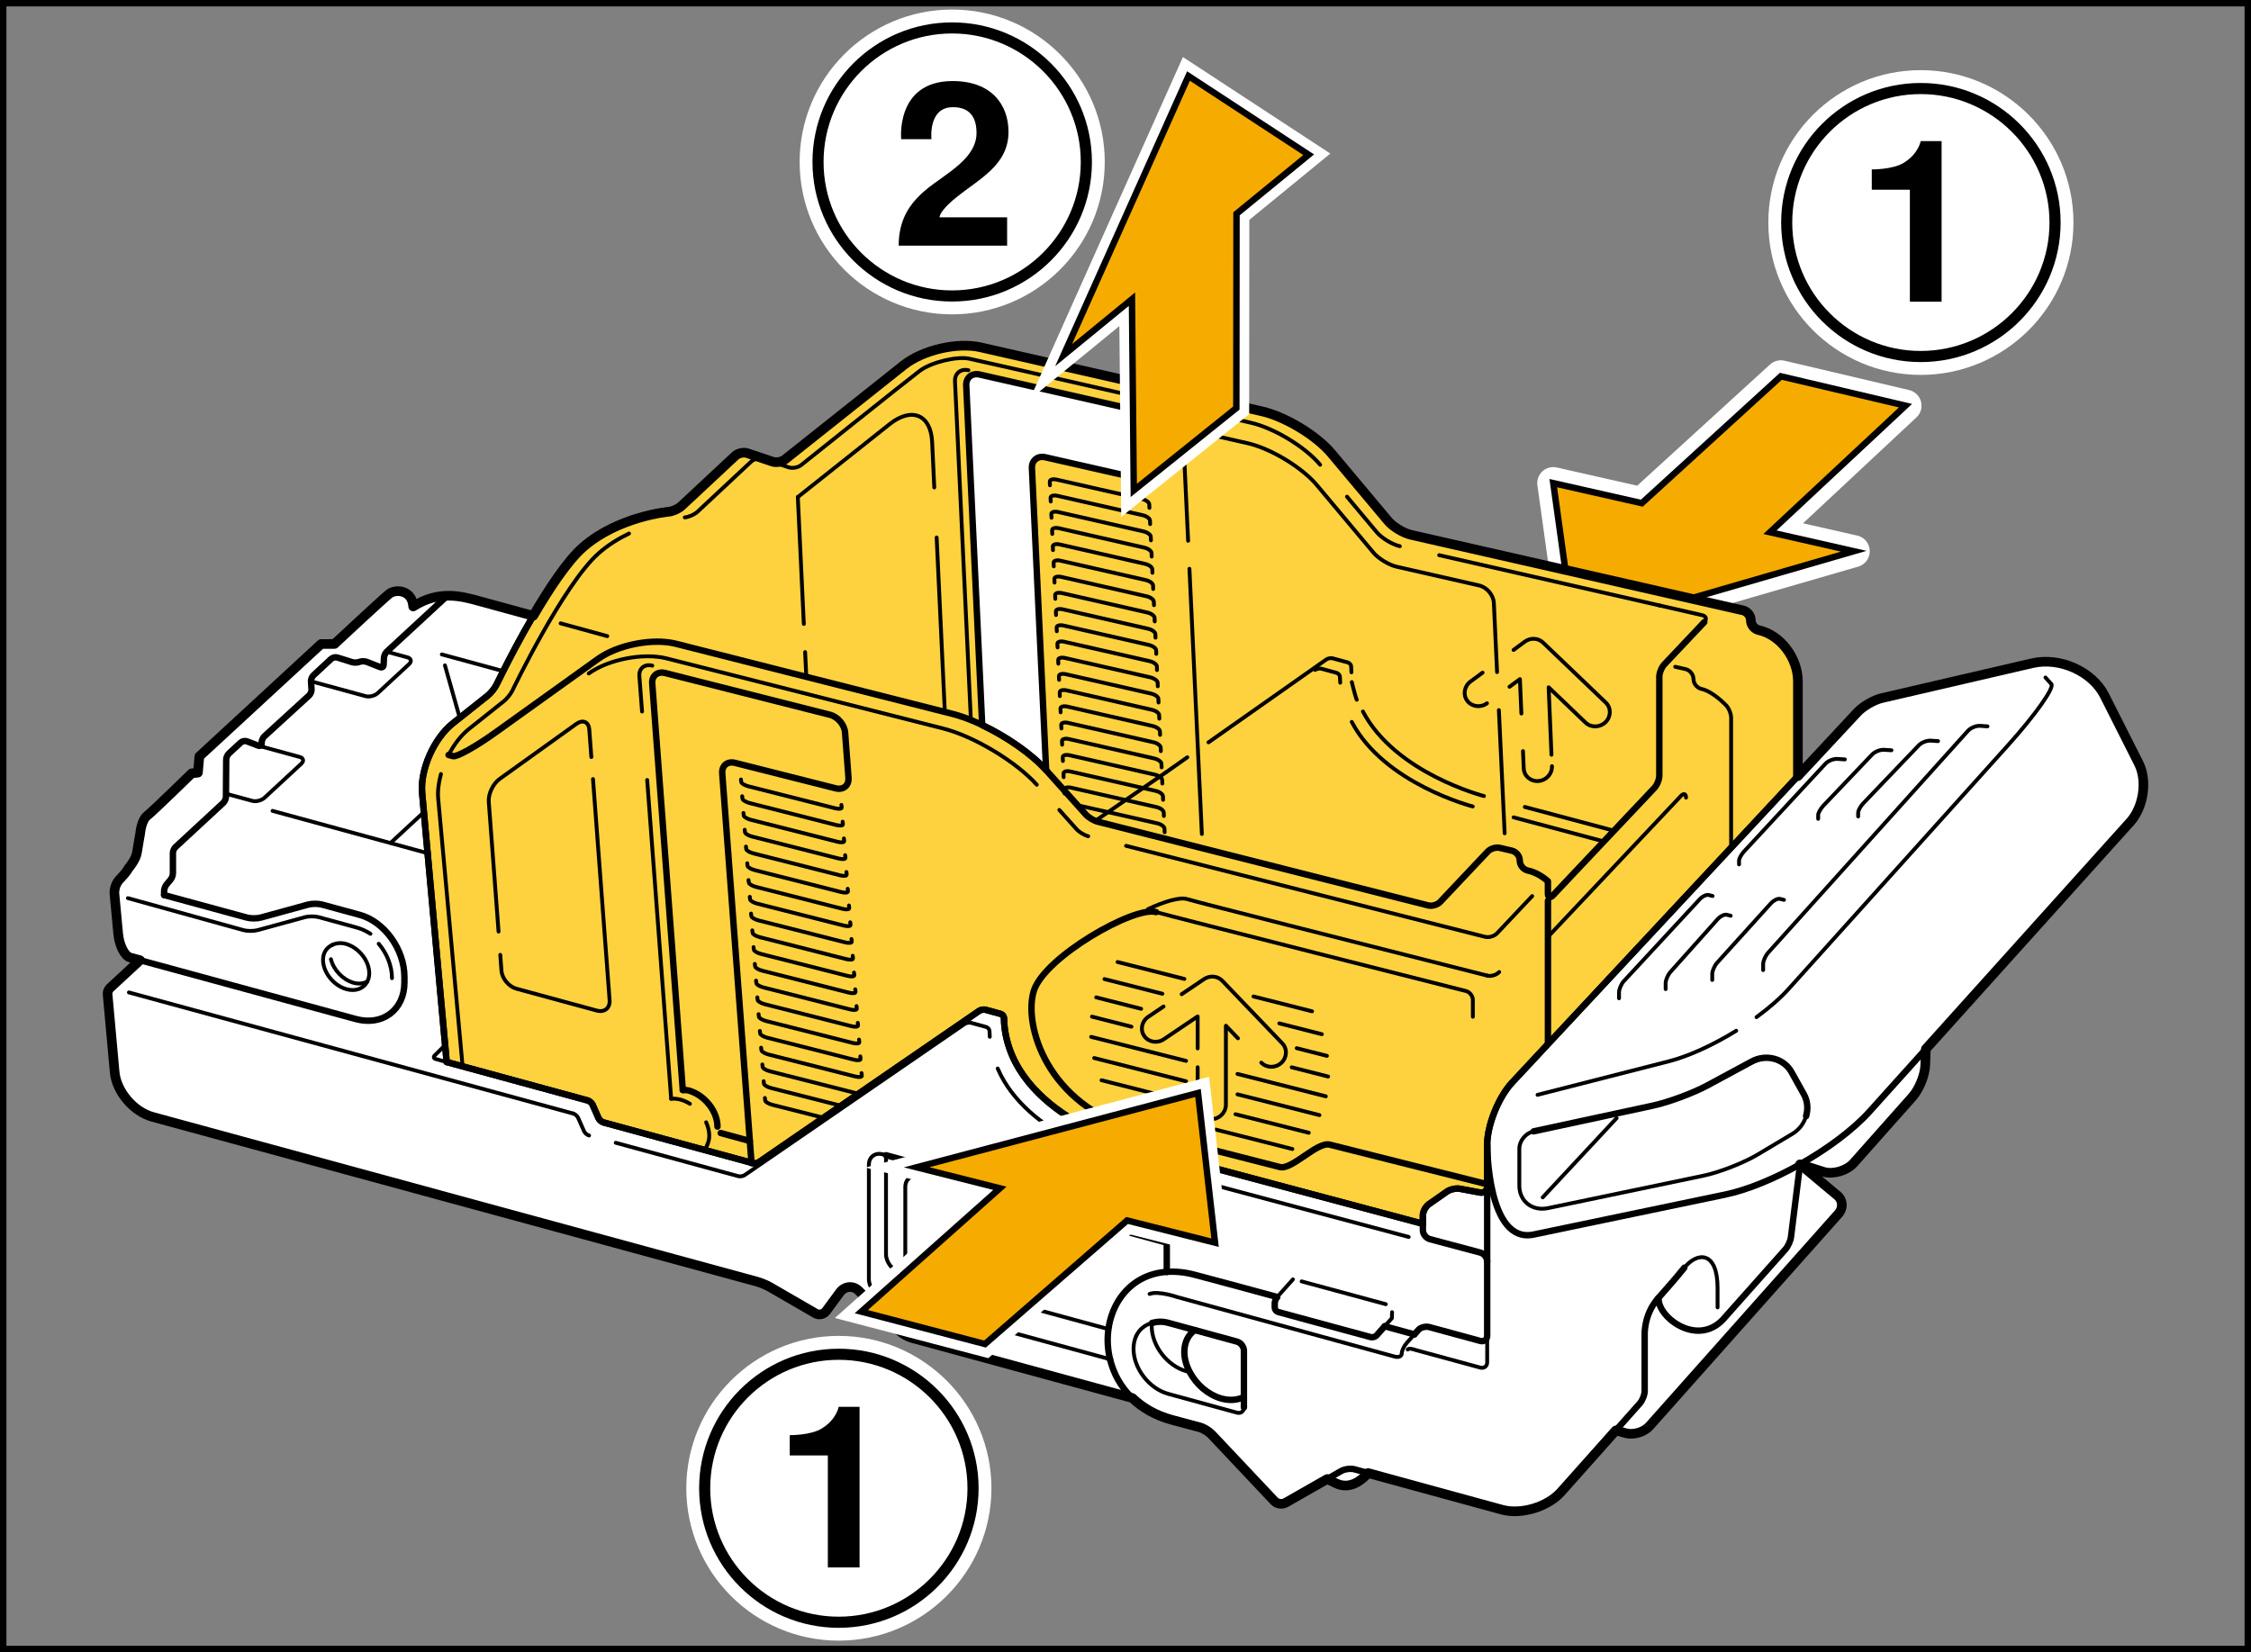 <?xml version="1.0" encoding="utf-8"?>
<!-- Generator: Adobe Illustrator 23.0.3, SVG Export Plug-In . SVG Version: 6.00 Build 0)  -->
<svg version="1.1" xmlns="http://www.w3.org/2000/svg" xmlns:xlink="http://www.w3.org/1999/xlink" x="0px" y="0px"
	 width="175.445px" height="128.793px" viewBox="0 0 175.445 128.793" enable-background="new 0 0 175.445 128.793"
	 xml:space="preserve">
<rect x="0" y="0" width="175.445" height="128.793" fill="#808080" stroke="none"/>
<g id="body">
</g>
<g id="arrow">
	<g>
		<rect x="0.25" y="0.25" fill="none" stroke="#000000" stroke-width="0.5" width="174.945" height="128.293"/>
		<polygon fill="#FFFFFF" stroke="#FFFFFF" stroke-width="2.5" stroke-linecap="round" stroke-linejoin="round" points="
			148.515,31.624 137.952,41.488 144.48,42.969 122.684,49.285 121.064,37.661 127.965,39.224 138.801,29.334 
					"/>
		<polygon fill="#F6AB00" stroke="#000000" stroke-width="0.5" stroke-miterlimit="6" points="148.515,31.624 
			137.952,41.488 144.48,42.969 122.684,49.285 121.064,37.661 127.965,39.224 138.801,29.334 		"/>
		<g>
			<path fill="#FFFFFF" stroke="#000000" stroke-width="0.5" stroke-linecap="round" stroke-linejoin="round" d="M41.559,48.005
				l-4.27-1.168c-1.288-0.348-3.059-0.861-5.085,0.439c-0.077-1.294-1.367-1.391-1.882-0.976
				c-0.516,0.415-4.251,3.898-4.251,3.898l-1.041,0.003l-9.492,8.762l-0.111,1.266l-0.479,0.051
				c0,0-2.986,2.916-3.466,3.296c-0.48,0.375-0.553,1.384-0.553,1.384s-0.165,0.909-0.251,1.481
				c-0.083,0.575-0.665,1.249-0.665,1.249s-0.169,0.329-0.67,0.839
				c-0.502,0.507-0.421,1.159-0.421,1.159l0.288,3.09c0.083,0.908,0.502,1.743,0.927,1.861
				c0.428,0.116,0.776,0.211,0.776,0.211l-2.343,2.168c-0.117,0.107-0.2,0.318-0.187,0.471
				l0.552,6.083c0.136,1.513,1.467,3.086,2.956,3.492L58.995,99.905
				c0.297,0.082,0.758,0.272,1.022,0.425l3.552,2.057c0.26,0.152,0.628,0.072,0.817-0.181L65.456,100.75
				c0.372-0.504,1.029-0.569,1.462-0.143l3.191,3.142c0.215,0.214,0.636,0.452,0.933,0.537
				l17.207,4.69c0.786,0.746,1.803,1.362,3.117,1.711c0.732,0.194,2.125,0.569,2.125,0.569
				c0.298,0.078,0.712,0.328,0.921,0.546l4.919,5.217c0.21,0.22,0.605,0.273,0.878,0.119l3.238-1.848
				c0.211,0.105,0.41,0.206,0.689,0.339c1.096,0.521,2.02-0.263,2.495-0.803l10.439,2.858
				c1.491,0.408,3.561-0.217,4.604-1.391l4.264-4.789l0.785,0.216
				c0.595,0.161,1.426-0.087,1.842-0.557l14.715-16.539c0.418-0.467,0.352-1.139-0.146-1.492
				l-2.836-2.372l1.869,0.596c0.743,0.206,1.779-0.107,2.303-0.69l4.583-5.16
				c0.522-0.586,0.973-1.69,1.001-2.453l0.048-1.283l15.922-17.689c1.051-1.166,1.354-3.222,0.673-4.572
				l-2.668-5.287c-0.952-1.888-3.487-3.023-5.63-2.525l-11.728,2.72c-0.612,0.143-1.464,0.633-1.892,1.092
				l-4.648,4.988v-7.384c0-1.828-1.374-3.628-3.056-3.994c-0.305-0.068-0.574-0.37-0.604-0.671
				l-0.02-0.193c-0.027-0.305-0.297-0.609-0.6-0.677l-25.867-5.885
				c-0.604-0.138-1.415-0.628-1.805-1.093l-4.407-5.26c-1.165-1.39-3.598-2.863-5.409-3.275
				L76.421,27.072c-1.809-0.413-4.502,0.214-5.982,1.388l-9.247,7.349c-0.248,0.196-0.69,0.276-0.98,0.177
				l-1.965-0.66c-0.289-0.098-0.716-0.005-0.947,0.21l-4.191,3.912
				c-0.231,0.216-0.676,0.413-0.989,0.443c0,0-3.941,0.357-6.698,2.781
				C44.22,43.73,42.79,45.897,41.559,48.005"/>
			<path fill="#FDD23E" stroke="#000000" stroke-width="0.5" stroke-linecap="round" stroke-linejoin="round" d="
				M137.076,49.117c-0.306-0.068-0.575-0.37-0.604-0.671l-0.02-0.193
				c-0.029-0.305-0.299-0.609-0.601-0.677l-25.869-5.885c-0.603-0.138-1.414-0.628-1.802-1.093
				l-4.407-5.26c-1.167-1.39-3.598-2.863-5.413-3.274l-21.939-4.992c-1.811-0.413-4.502,0.214-5.986,1.389
				l-9.247,7.348c-0.245,0.196-0.686,0.276-0.977,0.177l-1.963-0.66
				c-0.292-0.098-0.718-0.005-0.947,0.21l-4.194,3.912c-0.231,0.216-0.674,0.413-0.986,0.443
				c0,0-3.944,0.357-6.699,2.781c-1.201,1.057-2.629,3.224-3.863,5.333
				c-0.979,1.669-1.827,3.295-2.337,4.311c-0.327,0.643-0.519,1.046-0.519,1.046
				c-0.136,0.279-0.449,0.668-0.694,0.866l-2.714,2.156c-1.48,1.176-2.557,3.626-2.393,5.44
				l0.428,4.682l1.365,14.964l0.12,1.316l10.982,2.995c0.148,0.042,0.32,0.189,0.385,0.323l0.473,1.066
				c0.063,0.138,0.235,0.285,0.385,0.326l11.631,3.171c0.148,0.039,0.376,0.003,0.507-0.09
				L76.309,78.803c0.128-0.091,0.36-0.128,0.507-0.089l1.157,0.316c0.15,0.04,0.273,0.177,0.277,0.309
				c0.001,0.13,0.005,0.233,0.02,0.462c0.603,7.161,10.332,9.647,10.332,9.647l22.298,5.948V94.75
				c0-0.303,0.212-0.701,0.47-0.881l1.397-0.979c0.259-0.181,0.721-0.28,1.027-0.223l1.561,0.292
				c0.305,0.057,0.556-0.149,0.556-0.451V89.24c0-1.522,0.878-3.71,1.945-4.858L140.131,60.495v-7.384
				C140.131,51.283,138.755,49.483,137.076,49.117z M88.902,37.334l-7.427-1.689
				c-0.603-0.139-1.073,0.246-1.045,0.854l1.107,23.537l-0.001-0.001
				c-1.13-1.268-3.086-2.609-4.982-3.51L75.309,30.051c-0.029-0.609,0.439-0.995,1.045-0.856
				l12.295,2.797c0.604,0.137,1.122,0.747,1.147,1.355l0.15,3.13
				C89.973,37.085,89.505,37.471,88.902,37.334z"/>
			<path fill="none" stroke="#000000" stroke-width="0.75" stroke-linecap="round" stroke-linejoin="round" d="M41.559,48.005
				l-4.27-1.168c-1.288-0.348-3.059-0.861-5.085,0.439c-0.077-1.294-1.367-1.391-1.882-0.976
				c-0.516,0.415-4.251,3.898-4.251,3.898l-1.041,0.003l-9.492,8.762l-0.111,1.266l-0.479,0.051
				c0,0-2.986,2.916-3.466,3.296c-0.48,0.375-0.553,1.384-0.553,1.384s-0.165,0.909-0.251,1.481
				c-0.083,0.575-0.665,1.249-0.665,1.249s-0.169,0.329-0.67,0.839
				c-0.502,0.507-0.421,1.159-0.421,1.159l0.288,3.09c0.083,0.908,0.502,1.743,0.927,1.861
				c0.428,0.116,0.776,0.211,0.776,0.211l-2.343,2.168c-0.117,0.107-0.2,0.318-0.187,0.471
				l0.552,6.083c0.136,1.513,1.467,3.086,2.956,3.492L58.995,99.905
				c0.297,0.082,0.758,0.272,1.022,0.425l3.552,2.057c0.26,0.152,0.628,0.072,0.817-0.181L65.456,100.75
				c0.372-0.504,1.029-0.569,1.462-0.143l3.191,3.142c0.215,0.214,0.636,0.452,0.933,0.537
				l17.207,4.69c0.786,0.746,1.803,1.362,3.117,1.711c0.732,0.194,2.125,0.569,2.125,0.569
				c0.298,0.078,0.712,0.328,0.921,0.546l4.919,5.217c0.21,0.22,0.605,0.273,0.878,0.119l3.238-1.848
				c0.211,0.105,0.41,0.206,0.689,0.339c1.096,0.521,2.02-0.263,2.495-0.803l10.439,2.858
				c1.491,0.408,3.561-0.217,4.604-1.391l4.264-4.789l0.785,0.216
				c0.595,0.161,1.426-0.087,1.842-0.557l14.715-16.539c0.418-0.467,0.352-1.139-0.146-1.492
				l-2.836-2.372l1.869,0.596c0.743,0.206,1.779-0.107,2.303-0.69l4.583-5.16
				c0.522-0.586,0.973-1.69,1.001-2.453l0.048-1.283l15.922-17.689c1.051-1.166,1.354-3.222,0.673-4.572
				l-2.668-5.287c-0.952-1.888-3.487-3.023-5.63-2.525l-11.728,2.72c-0.612,0.143-1.464,0.633-1.892,1.092
				l-4.648,4.988v-7.384c0-1.828-1.374-3.628-3.056-3.994c-0.305-0.068-0.574-0.37-0.604-0.671
				l-0.02-0.193c-0.027-0.305-0.297-0.609-0.6-0.677l-25.867-5.885
				c-0.604-0.138-1.415-0.628-1.805-1.093l-4.407-5.26c-1.165-1.39-3.598-2.863-5.409-3.275
				L76.421,27.072c-1.809-0.413-4.502,0.214-5.982,1.388l-9.247,7.349c-0.248,0.196-0.69,0.276-0.98,0.177
				l-1.965-0.66c-0.289-0.098-0.716-0.005-0.947,0.21l-4.191,3.912
				c-0.231,0.216-0.676,0.413-0.989,0.443c0,0-3.941,0.357-6.698,2.781
				C44.22,43.73,42.79,45.897,41.559,48.005"/>
			<path fill="none" stroke="#000000" stroke-width="0.3" stroke-linecap="round" stroke-linejoin="round" d="M133.868,101.216
				c0,0,0,2.033,0-0.82c0-2.852-1.547-2.855-2.589-1.577"/>
			<path fill="none" stroke="#000000" stroke-width="0.5" stroke-linecap="round" stroke-linejoin="round" d="M115.912,89.24
				c0,0,0,7.749,3.616,6.996c2.589-0.543,14.904-3.109,14.904-3.109
				c1.783-0.371,3.88-1.25,5.867-2.368"/>
			<path fill="none" stroke="#000000" stroke-width="0.5" stroke-linecap="round" stroke-linejoin="round" d="M140.299,90.758
				c2.131-1.202,4.125-2.677,5.431-4.128l4.374-4.862"/>
			<path fill="none" stroke="#000000" stroke-width="0.5" stroke-linecap="round" stroke-linejoin="round" d="M140.299,90.758
				l-0.708,5.667c-0.035,0.302-0.236,0.743-0.447,0.977l-4.858,5.463
				c-2.005,2.113-5.013-0.139-5.013-1.604c0-0.038,0-0.061,0-0.096
				c-0.027,0.034-0.053,0.064-0.083,0.099"/>
			<path fill="none" stroke="#000000" stroke-width="0.5" stroke-linecap="round" stroke-linejoin="round" d="M131.279,98.819
				c-1.047,1.284-0.953,1.121-2.007,2.345l-0.083,0.099c-1.086,1.26-1.001,2.806-1.001,2.806v4.35
				c0,0.305-0.172,0.743-0.38,0.98l-1.87,2.103"/>
			<path fill="none" stroke="#000000" stroke-width="0.3" stroke-linecap="round" stroke-linejoin="round" d="M110.24,104.018
				l-0.607,0.678c-0.208,0.237-0.379,0.601-0.379,0.815c0,0.211-0.245,0.322-0.542,0.24l-16.977-4.647
				c0,0-1.456-0.505-2.137-0.237"/>
			<path fill="none" stroke="#000000" stroke-width="0.5" stroke-linecap="round" stroke-linejoin="round" d="M106.631,114.824
				l-1.06-0.289c-0.301-0.081-0.767-0.021-1.04,0.134l-1.083,0.62"/>
			
				<line fill="none" stroke="#000000" stroke-width="0.5" stroke-linecap="round" stroke-linejoin="round" x1="115.912" y1="93.06" x2="115.912" y2="98.34"/>
			<path fill="none" stroke="#000000" stroke-width="0.3" stroke-linecap="round" stroke-linejoin="round" d="M115.912,104.121
				v2.079c0,0.303-0.243,0.488-0.543,0.405l-5.047-1.372c0,0-0.509-0.191-0.602-0.036"/>
			<path fill="none" stroke="#000000" stroke-width="0.5" stroke-linecap="round" stroke-linejoin="round" d="M110.24,104.018
				c-0.766-0.212-1.543-0.422-2.316-0.634"/>
			
				<line fill="none" stroke="#000000" stroke-width="0.3" stroke-linecap="round" stroke-linejoin="round" x1="99.547" y1="101.103" x2="100.773" y2="99.731"/>
			<path fill="none" stroke="#000000" stroke-width="0.5" stroke-linecap="round" stroke-linejoin="round" d="M99.547,101.103
				l-0.004,0.005c-0.102,0.116-0.189,0.337-0.189,0.491v0.326c0,0.154,0.12,0.309,0.27,0.35
				l7.21,1.956c0.15,0.04,0.358-0.022,0.462-0.139l0.628-0.707"/>
			<polyline fill="none" stroke="#000000" stroke-width="0.3" stroke-linecap="round" stroke-linejoin="round" points="
				108.499,102.287 108.484,102.757 107.924,103.384 			"/>
			
				<line fill="none" stroke="#000000" stroke-width="0.3" stroke-linecap="round" stroke-linejoin="round" x1="101.45" y1="99.887" x2="108.012" y2="101.664"/>
			<path fill="none" stroke="#000000" stroke-width="0.3" stroke-linecap="round" stroke-linejoin="round" d="M140.769,87.001
				c-0.164,0.559-0.537,1.07-1.081,1.392l-2.704,1.611c-1.086,0.646-2.981,1.387-4.211,1.643
				l-12.119,2.529c-1.228,0.255-2.236-0.53-2.236-1.751v-2.887c0-0.613,0.503-1.219,1.118-1.349"/>
			<path fill="none" stroke="#000000" stroke-width="0.5" stroke-linecap="round" stroke-linejoin="round" d="M119.537,88.189
				l9.255-1.995c1.228-0.263,3.145-0.973,4.255-1.569l3.496-1.885c1.111-0.598,2.5-0.227,3.086,0.829
				l0.965,1.73c0.296,0.529,0.34,1.141,0.175,1.702"/>
			<path fill="none" stroke="#000000" stroke-width="0.3" stroke-linecap="round" stroke-linejoin="round" d="M135.324,80.349
				c-1.758,1.086-3.669,1.975-5.262,2.384l-10.224,2.611"/>
			<path fill="none" stroke="#000000" stroke-width="0.3" stroke-linecap="round" stroke-linejoin="round" d="M159.424,52.813
				c0,0,0.208,0.228,0.461,0.508c0.253,0.281-1.259,2.417-3.358,4.751l-17.102,18.999
				c-0.665,0.74-1.54,1.499-2.523,2.219"/>
			<path fill="none" stroke="#000000" stroke-width="0.3" stroke-linecap="round" stroke-linejoin="round" d="M154.906,56.619
				l-0.577-0.038c-0.31-0.02-0.736,0.155-0.945,0.388l-15.581,17.306
				c-0.208,0.234-0.381,0.633-0.381,0.887c0,0.253,0,0.458,0,0.458"/>
			<path fill="none" stroke="#000000" stroke-width="0.3" stroke-linecap="round" stroke-linejoin="round" d="M126.189,77.818
				c0,0,0-0.208,0-0.461c0-0.254,0.173-0.654,0.381-0.884l5.897-6.365
				c0.212-0.231,0.529-0.383,0.702-0.341c0.171,0.043,0.311,0.079,0.311,0.079"/>
			<path fill="none" stroke="#000000" stroke-width="0.3" stroke-linecap="round" stroke-linejoin="round" d="M143.787,59.197
				l-0.578-0.038c-0.31-0.019-0.736,0.154-0.944,0.387l-6.335,6.829
				c-0.212,0.23-0.387,0.552-0.387,0.713s0,0.294,0,0.294"/>
			<path fill="none" stroke="#000000" stroke-width="0.3" stroke-linecap="round" stroke-linejoin="round" d="M129.822,77.103
				c0,0,0-0.206,0-0.46c0-0.253,0.172-0.651,0.381-0.884l3.675-4.112
				c0.212-0.231,0.529-0.383,0.701-0.341c0.171,0.043,0.314,0.079,0.314,0.079"/>
			<path fill="none" stroke="#000000" stroke-width="0.3" stroke-linecap="round" stroke-linejoin="round" d="M147.421,58.485
				l-0.577-0.037c-0.311-0.021-0.737,0.154-0.948,0.387l-3.797,3.987
				c-0.215,0.232-0.389,0.552-0.389,0.715c0,0.16,0,0.295,0,0.295"/>
			<path fill="none" stroke="#000000" stroke-width="0.3" stroke-linecap="round" stroke-linejoin="round" d="M133.455,76.391
				c0,0,0-0.206,0-0.46c0-0.255,0.173-0.651,0.381-0.885l4.193-4.634
				c0.213-0.23,0.53-0.384,0.701-0.344c0.172,0.043,0.314,0.078,0.314,0.078"/>
			<path fill="none" stroke="#000000" stroke-width="0.3" stroke-linecap="round" stroke-linejoin="round" d="M151.054,57.773
				l-0.577-0.039c-0.313-0.018-0.738,0.155-0.949,0.388l-4.314,4.51
				c-0.215,0.232-0.387,0.555-0.387,0.718c0,0.16,0,0.293,0,0.293"/>
			<path fill="none" stroke="#000000" stroke-width="0.3" stroke-linecap="round" stroke-linejoin="round" d="M96.952,109.716
				c0,0.303-0.243,0.486-0.543,0.404l-5.353-1.465c-1.49-0.406-2.708-1.986-2.708-3.51
				c0-0.381,0.076-0.723,0.214-1.016"/>
			<path fill="none" stroke="#000000" stroke-width="0.3" stroke-linecap="round" stroke-linejoin="round" d="M89.795,103.122
				c-0.01,0.086-0.03,0.167-0.03,0.258c0,1.525,1.221,3.104,2.71,3.512l0.261,0.072"/>
			<path fill="none" stroke="#000000" stroke-width="0.5" stroke-linecap="round" stroke-linejoin="round" d="M96.952,109.716
				v-0.82v-0.779v-2.833c0-0.302-0.243-0.621-0.543-0.703l-3.283-0.897l-2.07-0.566
				c-0.46-0.128-0.882-0.1-1.262,0.005"/>
			<path fill="none" stroke="#000000" stroke-width="0.3" stroke-linecap="round" stroke-linejoin="round" d="M89.795,103.122
				c-0.543,0.15-0.99,0.488-1.233,1.007"/>
			<path fill="none" stroke="#000000" stroke-width="0.5" stroke-linecap="round" stroke-linejoin="round" d="M93.127,103.684
				c-0.508,0.353-0.819,0.949-0.819,1.707c0,0.533,0.16,1.073,0.427,1.573
				c0.501,0.947,1.395,1.742,2.426,2.045c0.681,0.197,1.299,0.134,1.792-0.113"/>
			
				<line fill="none" stroke="#000000" stroke-width="0.3" stroke-linecap="round" stroke-linejoin="round" x1="126.001" y1="87.16" x2="120.241" y2="93.337"/>
			
				<line fill="none" stroke="#000000" stroke-width="0.3" stroke-linecap="round" stroke-linejoin="round" x1="30.452" y1="65.701" x2="32.937" y2="63.401"/>
			<path fill="none" stroke="#000000" stroke-width="0.5" stroke-linecap="round" stroke-linejoin="round" d="M10.912,74.849
				l16.817,4.586c2.085,0.568,3.792-0.711,3.792-2.848v-0.443c0-2.133-1.567-4.309-3.485-4.829
				c-1.913-0.522-2.937-0.801-2.937-0.801c-0.297-0.082-0.789-0.081-1.094,0.003l-3.669,1.007
				c-0.302,0.085-0.793,0.086-1.092,0.003l-6.452-1.756"/>
			<path fill="none" stroke="#000000" stroke-width="0.5" stroke-linecap="round" stroke-linejoin="round" d="M12.791,69.77
				v-0.319c0-0.151,0.082-0.375,0.183-0.496l0.319-0.381c0.102-0.121,0.184-0.344,0.184-0.495v-1.586
				c0-0.154,0.092-0.366,0.211-0.471l3.71-3.434c0.113-0.107,0.213-0.318,0.213-0.469l0.019-2.913
				c0.003-0.154,0.096-0.365,0.214-0.473l0.92-0.85c0.118-0.109,0.33-0.15,0.473-0.097l0.894,0.34
				c0.143,0.054,0.264-0.023,0.264-0.177V57.865c0.003-0.153,0.097-0.365,0.215-0.469l3.481-3.184
				c0.113-0.107,0.2-0.317,0.191-0.471l-0.043-0.625c-0.01-0.153,0.074-0.363,0.191-0.472l1.381-1.281
				c0.119-0.107,0.333-0.157,0.479-0.109l1.138,0.357c0.147,0.051,0.39,0.048,0.54,0l0.094-0.03
				c0.147-0.047,0.39-0.04,0.533,0.016l1.033,0.406c0.143,0.057,0.266-0.021,0.271-0.173l0.028-0.561
				c0.009-0.154,0.109-0.366,0.223-0.472l4.709-4.352"/>
			<path fill="none" stroke="#000000" stroke-width="0.3" stroke-linecap="round" stroke-linejoin="round" d="M9.969,70.012
				l9.015,2.497c0.297,0.082,0.793,0.078,1.094-0.003L23.75,71.499
				c0.3-0.085,0.792-0.086,1.092-0.004c0,0,1.025,0.28,2.939,0.803
				c0.383,0.103,0.751,0.272,1.093,0.495"/>
			<path fill="none" stroke="#000000" stroke-width="0.3" stroke-linecap="round" stroke-linejoin="round" d="M29.516,73.568
				c0.63,0.737,1.036,1.715,1.036,2.684"/>
			<path fill="none" stroke="#000000" stroke-width="0.3" stroke-linecap="round" stroke-linejoin="round" d="M25.891,73.661
				c0.305-0.142,0.667-0.198,1.086-0.077c0.997,0.292,1.802,1.313,1.802,2.283
				c0,0.251-0.057,0.471-0.158,0.658"/>
			<path fill="none" stroke="#000000" stroke-width="0.3" stroke-linecap="round" stroke-linejoin="round" d="M25.891,73.661
				c-0.422,0.197-0.714,0.591-0.714,1.156c0,0.969,0.806,1.992,1.8,2.283
				c0.736,0.216,1.366-0.038,1.645-0.575"/>
			<path fill="none" stroke="#000000" stroke-width="0.3" stroke-linecap="round" stroke-linejoin="round" d="M25.792,74.771
				c0.2,0.819,0.904,1.585,1.743,1.832c0.417,0.122,0.781,0.069,1.087-0.078"/>
			<path fill="none" stroke="#000000" stroke-width="0.3" stroke-linecap="round" stroke-linejoin="round" d="M77.761,83.293
				c2.264,5.273,9.713,7.176,9.713,7.176l22.322,5.953"/>
			<path fill="none" stroke="#000000" stroke-width="0.3" stroke-linecap="round" stroke-linejoin="round" d="M47.991,89.081
				l9.551,2.604c0.149,0.04,0.374,0.003,0.507-0.089l0.691-0.475L75.184,79.823
				c0.128-0.091,0.358-0.13,0.507-0.089l1.156,0.316c0.147,0.039,0.271,0.178,0.275,0.309
				c0.004,0.128,0.005,0.234,0.023,0.461"/>
			<path fill="none" stroke="#000000" stroke-width="0.3" stroke-linecap="round" stroke-linejoin="round" d="M44.669,86.801
				c0.149,0.039,0.322,0.186,0.384,0.323l0.474,1.068c0.063,0.138,0.236,0.284,0.387,0.324"/>
			
				<line fill="none" stroke="#000000" stroke-width="0.3" stroke-linecap="round" stroke-linejoin="round" x1="10.047" y1="77.362" x2="44.669" y2="86.801"/>
			<path fill="none" stroke="#000000" stroke-width="0.5" stroke-linecap="round" stroke-linejoin="round" d="M88.249,108.975
				c-0.906-0.862-1.465-1.922-1.733-3.021"/>
			<path fill="none" stroke="#000000" stroke-width="0.5" stroke-linecap="round" stroke-linejoin="round" d="M90.939,99.143
				c-3.501,0.246-5.186,3.691-4.423,6.811"/>
			<path fill="none" stroke="#000000" stroke-width="0.5" stroke-linecap="round" stroke-linejoin="round" d="M99.547,101.103
				c-2.737-0.742-5.053-1.369-6.421-1.729c-0.79-0.21-1.522-0.276-2.187-0.231"/>
			<path fill="none" stroke="#000000" stroke-width="0.3" stroke-linecap="round" stroke-linejoin="round" d="M90.822,96.937
				l-19.178-5.227c-0.598-0.163-1.085,0.204-1.085,0.816v6.762"/>
			<path fill="none" stroke="#000000" stroke-width="0.3" stroke-linecap="round" stroke-linejoin="round" d="M69.056,90.052
				l-0.251-0.069c-0.596-0.163-1.084,0.203-1.084,0.814v8.922c0,0.611,0.488,1.243,1.084,1.406
				l17.711,4.829"/>
			<path fill="none" stroke="#000000" stroke-width="0.5" stroke-linecap="round" stroke-linejoin="round" d="M69.056,90.052
				l20.8,5.669c0.595,0.163,1.083,0.793,1.083,1.405v2.017"/>
			
				<line fill="none" stroke="#000000" stroke-width="0.3" stroke-linecap="round" stroke-linejoin="round" x1="71.204" y1="99.466" x2="86.309" y2="103.583"/>
			<path fill="none" stroke="#000000" stroke-width="0.3" stroke-linecap="round" stroke-linejoin="round" d="M69.056,90.052
				v7.719c0,0.609,0.487,1.242,1.084,1.406"/>
			<path fill="none" stroke="#000000" stroke-width="0.3" stroke-linecap="round" stroke-linejoin="round" d="M34.693,81.47
				L33.88,82.276c-0.108,0.109-0.08,0.234,0.073,0.275l0.859,0.236"/>
			<path fill="none" stroke="#000000" stroke-width="0.5" stroke-linecap="round" stroke-linejoin="round" d="M110.9,95.397
				l-22.298-5.948c0,0-9.729-2.486-10.332-9.647c-0.015-0.229-0.018-0.332-0.02-0.462
				c-0.004-0.131-0.126-0.268-0.277-0.309l-1.157-0.316c-0.147-0.039-0.378-0.003-0.505,0.089
				L59.176,90.577c-0.131,0.093-0.357,0.129-0.506,0.09L47.04,87.496
				c-0.151-0.04-0.323-0.187-0.387-0.326l-0.471-1.066c-0.066-0.134-0.236-0.281-0.385-0.323
				l-10.985-2.995"/>
			
				<line fill="none" stroke="#000000" stroke-width="0.3" stroke-linecap="round" stroke-linejoin="round" x1="110.924" y1="95.402" x2="110.9" y2="95.397"/>
			<path fill="none" stroke="#000000" stroke-width="0.5" stroke-linecap="round" stroke-linejoin="round" d="M110.9,95.397
				v0.497c0,0.302,0.247,0.617,0.542,0.698l3.927,1.047c0.3,0.081,0.543,0.396,0.543,0.701v5.781
				c0,0.303-0.243,0.488-0.543,0.406l-3.952-1.075c-0.297-0.081-0.685,0.013-0.858,0.211
				c-0.176,0.194-0.319,0.355-0.319,0.355"/>
			<path fill="none" stroke="#000000" stroke-width="0.5" stroke-linecap="round" stroke-linejoin="round" d="M110.9,95.397
				V94.75c0-0.303,0.212-0.701,0.47-0.881l1.401-0.979c0.257-0.181,0.717-0.28,1.023-0.223l1.563,0.292
				c0.306,0.057,0.555-0.149,0.555-0.451V89.24c0-1.522,0.878-3.71,1.948-4.858l22.272-23.887"/>
			
				<line fill="none" stroke="#000000" stroke-width="0.3" stroke-linecap="round" stroke-linejoin="round" x1="21.243" y1="63.209" x2="33.328" y2="66.507"/>
			<path fill="none" stroke="#000000" stroke-width="0.3" stroke-linecap="round" stroke-linejoin="round" d="M20.13,58.125
				l3.227,0.881c0.299,0.079,0.353,0.322,0.12,0.533l-2.859,2.646c-0.23,0.215-0.663,0.324-0.96,0.242
				l-2.052-0.559"/>
			<path fill="none" stroke="#000000" stroke-width="0.3" stroke-linecap="round" stroke-linejoin="round" d="M24.363,53.141
				l4.124,1.124c0.296,0.085,0.729-0.027,0.96-0.24l2.428-2.247c0.233-0.213,0.178-0.453-0.12-0.536
				l-1.518-0.414"/>
			
				<line fill="none" stroke="#000000" stroke-width="0.3" stroke-linecap="round" stroke-linejoin="round" x1="34.437" y1="51.013" x2="39.221" y2="52.317"/>
			<path fill="none" stroke="#000000" stroke-width="0.5" stroke-linecap="round" stroke-linejoin="round" d="M39.221,52.317
				c-0.323,0.643-0.521,1.046-0.521,1.046c-0.133,0.279-0.449,0.668-0.694,0.866l-2.711,2.156
				c-1.481,1.176-2.557,3.626-2.392,5.439l0.425,4.682"/>
			<path fill="none" stroke="#000000" stroke-width="0.5" stroke-linecap="round" stroke-linejoin="round" d="M39.221,52.317
				c0.512-1.016,1.357-2.643,2.337-4.312"/>
			<polyline fill="none" stroke="#000000" stroke-width="0.5" stroke-linecap="round" stroke-linejoin="round" points="
				34.813,82.787 34.693,81.47 33.328,66.507 			"/>
			<path fill="none" stroke="#000000" stroke-width="0.3" stroke-linecap="round" stroke-linejoin="round" d="M102.894,36.228
				c-1.163-1.391-3.595-2.865-5.408-3.277c0,0-20.977-4.79-21.943-4.991
				c-0.962-0.202-2.952,0.27-3.852,0.944c-0.901,0.673-9.247,7.349-9.247,7.349
				c-0.248,0.195-0.687,0.275-0.978,0.175L59.498,35.77c-0.287-0.099-0.714-0.005-0.947,0.21
				l-4.19,3.914c-0.233,0.214-0.675,0.411-0.989,0.439"/>
			<path fill="none" stroke="#000000" stroke-width="0.3" stroke-linecap="round" stroke-linejoin="round" d="M109.106,42.579
				c-0.602-0.139-1.411-0.63-1.802-1.093l-2.319-2.769"/>
			
				<line fill="none" stroke="#000000" stroke-width="0.3" stroke-linecap="round" stroke-linejoin="round" x1="34.679" y1="51.866" x2="35.839" y2="55.979"/>
			
				<line fill="none" stroke="#000000" stroke-width="0.3" stroke-linecap="round" stroke-linejoin="round" x1="112.171" y1="43.277" x2="129.33" y2="47.192"/>
			<path fill="none" stroke="#000000" stroke-width="0.3" stroke-linecap="round" stroke-linejoin="round" d="M132.835,48.495
				c0.216-0.228,0.146-0.469-0.156-0.538l-3.349-0.765"/>
			<path fill="none" stroke="#000000" stroke-width="0.3" stroke-linecap="round" stroke-linejoin="round" d="M34.963,58.852
				c0.416-0.805,0.961-1.529,1.584-2.025l2.712-2.158c0.247-0.194,0.559-0.583,0.691-0.863
				c0,0,3.967-8.266,6.723-10.69c0.733-0.643,1.548-1.141,2.353-1.526"/>
			<path fill="none" stroke="#000000" stroke-width="0.3" stroke-linecap="round" stroke-linejoin="round" d="M34.369,60.338
				c-0.185,0.667-0.268,1.333-0.215,1.929l1.902,20.866"/>
			<path fill="none" stroke="#000000" stroke-width="0.5" stroke-linecap="round" stroke-linejoin="round" d="M34.963,58.852
				c0.094,0.026,0.208,0.056,0.346,0.092c0.295,0.082,1.79-0.757,3.327-1.859L46.617,51.362
				c1.536-1.105,4.263-1.633,6.06-1.18L74.248,55.652c2.396,0.604,5.676,2.578,7.288,4.383L84.635,63.5
				c0.204,0.224,0.613,0.471,0.911,0.549l25.77,6.531c0.299,0.078,0.72-0.05,0.934-0.276
				l3.703-3.922c0.216-0.23,0.641-0.361,0.941-0.289l0.949,0.221
				c0.302,0.072,0.573,0.371,0.6,0.675l0.019,0.195c0.031,0.302,0.299,0.603,0.603,0.672
				c0.579,0.125,1.116,0.43,1.581,0.839v0.962c0,0.306,0.175,0.367,0.391,0.139l7.901-8.37
				c0.215-0.229,0.391-0.665,0.391-0.971v-7.694c0-0.302,0.176-0.74,0.392-0.969l3.113-3.298"/>
			<polyline fill="none" stroke="#000000" stroke-width="0.5" stroke-linecap="round" stroke-linejoin="round" points="
				120.648,70.214 120.648,73.027 120.648,81.337 			"/>
			<path fill="none" stroke="#000000" stroke-width="0.3" stroke-linecap="round" stroke-linejoin="round" d="M134.926,65.902
				v-9.946c0-0.305-0.167-0.734-0.374-0.956c0,0-1.016-1.094-1.945-1.298
				c-0.305-0.067-0.574-0.369-0.605-0.669l-0.02-0.195c-0.029-0.302-0.299-0.606-0.6-0.676
				l-0.815-0.185"/>
			<path fill="none" stroke="#000000" stroke-width="0.3" stroke-linecap="round" stroke-linejoin="round" d="M120.648,73.027
				l10.369-10.987c0.216-0.232,0.393-0.167,0.393,0.135"/>
			<path fill="none" stroke="#000000" stroke-width="0.3" stroke-linecap="round" stroke-linejoin="round" d="M80.807,61.171
				c-1.613-1.802-4.895-3.773-7.292-4.382l-21.568-5.467c-1.797-0.454-4.527,0.075-6.062,1.177"/>
			<path fill="none" stroke="#000000" stroke-width="0.3" stroke-linecap="round" stroke-linejoin="round" d="M84.818,65.185
				c-0.301-0.074-0.709-0.322-0.911-0.548l-1.342-1.499"/>
			<path fill="none" stroke="#000000" stroke-width="0.3" stroke-linecap="round" stroke-linejoin="round" d="M119.421,69.85
				L116.683,72.75c-0.216,0.231-0.637,0.353-0.935,0.277L87.768,65.934"/>
			<path fill="none" stroke="#000000" stroke-width="0.3" stroke-linecap="round" stroke-linejoin="round" d="M55.038,87.483
				c0.155,0.341,0.242,0.699,0.242,1.051c0,0.245-0.053,0.461-0.131,0.659"/>
			<path fill="none" stroke="#000000" stroke-width="0.3" stroke-linecap="round" stroke-linejoin="round" d="M55.149,89.193
				c-0.053,0.142-0.117,0.273-0.203,0.387"/>
			<path fill="none" stroke="#000000" stroke-width="0.5" stroke-linecap="round" stroke-linejoin="round" d="M53.219,84.97
				c0.16,0.008,0.314-0.005,0.485,0.045c1.224,0.357,2.217,1.615,2.217,2.805"/>
			
				<line fill="none" stroke="#000000" stroke-width="0.5" stroke-linecap="round" stroke-linejoin="round" x1="58.443" y1="88.941" x2="56.173" y2="88.322"/>
			<path fill="none" stroke="#000000" stroke-width="0.5" stroke-linecap="round" stroke-linejoin="round" d="M58.574,90.671
				l-0.131-1.729L56.292,60.293c-0.048-0.606,0.403-0.979,1.004-0.824l7.829,1.98
				c0.6,0.154,1.053-0.219,1.007-0.826l-0.267-3.525c-0.044-0.604-0.573-1.226-1.171-1.378
				l-12.851-3.257c-0.598-0.151-1.055,0.22-1.007,0.825l2.382,31.683"/>
			<path fill="none" stroke="#000000" stroke-width="0.3" stroke-linecap="round" stroke-linejoin="round" d="M53.773,86.044
				c-0.221-0.138-0.459-0.246-0.71-0.319c-0.267-0.078-0.519-0.094-0.751-0.074"/>
			
				<line fill="none" stroke="#000000" stroke-width="0.3" stroke-linecap="round" stroke-linejoin="round" x1="50.441" y1="60.803" x2="52.311" y2="85.651"/>
			<path fill="none" stroke="#000000" stroke-width="0.3" stroke-linecap="round" stroke-linejoin="round" d="M50.841,51.889
				c-0.601-0.155-1.056,0.219-1.008,0.825l0.21,2.753"/>
			<g>
				<path fill="none" stroke="#000000" stroke-width="0.3" stroke-linecap="round" stroke-linejoin="round" d="M65.58,62.745
					c0,0,0.011,0.09,0.024,0.201c0.011,0.108-0.224,0.137-0.521,0.057l-6.742-1.705
					c-0.299-0.077-0.555-0.227-0.567-0.335c-0.011-0.111-0.023-0.201-0.023-0.201"/>
				<path fill="none" stroke="#000000" stroke-width="0.3" stroke-linecap="round" stroke-linejoin="round" d="M65.676,64.052
					c0,0,0.01,0.089,0.025,0.201c0.012,0.107-0.225,0.134-0.522,0.06l-6.739-1.709
					c-0.302-0.077-0.557-0.228-0.568-0.335c-0.013-0.111-0.027-0.201-0.027-0.201"/>
				<path fill="none" stroke="#000000" stroke-width="0.3" stroke-linecap="round" stroke-linejoin="round" d="M65.775,65.359
					c0,0,0.012,0.091,0.023,0.199c0.011,0.108-0.22,0.138-0.521,0.059l-6.741-1.707
					c-0.296-0.075-0.552-0.227-0.568-0.335c-0.01-0.112-0.023-0.201-0.023-0.201"/>
				<path fill="none" stroke="#000000" stroke-width="0.3" stroke-linecap="round" stroke-linejoin="round" d="M65.872,66.664
					c0,0,0.012,0.091,0.025,0.2c0.011,0.109-0.223,0.137-0.521,0.06l-6.742-1.708
					c-0.296-0.074-0.551-0.227-0.566-0.337c-0.014-0.108-0.024-0.197-0.024-0.197"/>
				<path fill="none" stroke="#000000" stroke-width="0.3" stroke-linecap="round" stroke-linejoin="round" d="M65.971,67.974
					c0,0,0.01,0.089,0.021,0.199c0.014,0.109-0.219,0.137-0.518,0.059l-6.741-1.704
					c-0.299-0.078-0.555-0.229-0.569-0.337c-0.01-0.111-0.023-0.199-0.023-0.199"/>
				<path fill="none" stroke="#000000" stroke-width="0.3" stroke-linecap="round" stroke-linejoin="round" d="M66.07,69.281
					c0,0,0.009,0.09,0.023,0.198c0.014,0.109-0.221,0.135-0.522,0.06L58.833,67.832
					c-0.299-0.078-0.555-0.228-0.568-0.336c-0.014-0.109-0.024-0.201-0.024-0.201"/>
				<path fill="none" stroke="#000000" stroke-width="0.3" stroke-linecap="round" stroke-linejoin="round" d="M66.169,70.585
					c0,0,0.01,0.091,0.021,0.199c0.012,0.111-0.219,0.139-0.519,0.061l-6.738-1.706
					c-0.303-0.077-0.557-0.228-0.568-0.337c-0.016-0.111-0.027-0.199-0.027-0.199"/>
				<path fill="none" stroke="#000000" stroke-width="0.3" stroke-linecap="round" stroke-linejoin="round" d="M66.268,71.893
					c0,0,0.008,0.089,0.023,0.201c0.015,0.108-0.22,0.134-0.522,0.057L59.029,70.444
					c-0.3-0.075-0.555-0.227-0.568-0.335c-0.013-0.111-0.021-0.199-0.021-0.199"/>
				<path fill="none" stroke="#000000" stroke-width="0.3" stroke-linecap="round" stroke-linejoin="round" d="M66.364,73.199
					c0,0,0.012,0.09,0.025,0.199c0.013,0.108-0.221,0.138-0.522,0.06l-6.74-1.707
					c-0.299-0.077-0.553-0.227-0.565-0.337c-0.014-0.109-0.025-0.199-0.025-0.199"/>
				<path fill="none" stroke="#000000" stroke-width="0.3" stroke-linecap="round" stroke-linejoin="round" d="M66.462,74.505
					c0,0,0.01,0.09,0.023,0.201c0.015,0.108-0.22,0.133-0.519,0.06l-6.74-1.708
					c-0.303-0.077-0.557-0.229-0.568-0.337c-0.014-0.108-0.024-0.198-0.024-0.198"/>
				<path fill="none" stroke="#000000" stroke-width="0.3" stroke-linecap="round" stroke-linejoin="round" d="M66.561,75.813
					c0,0,0.011,0.091,0.027,0.199c0.011,0.108-0.225,0.139-0.522,0.061l-6.741-1.708
					c-0.301-0.075-0.557-0.225-0.568-0.337c-0.011-0.109-0.023-0.197-0.023-0.197"/>
				<path fill="none" stroke="#000000" stroke-width="0.3" stroke-linecap="round" stroke-linejoin="round" d="M66.659,77.12
					c0,0,0.01,0.089,0.024,0.199c0.012,0.109-0.223,0.137-0.519,0.059l-6.74-1.706
					c-0.302-0.077-0.558-0.228-0.569-0.335c-0.012-0.112-0.024-0.2-0.024-0.2"/>
				<path fill="none" stroke="#000000" stroke-width="0.3" stroke-linecap="round" stroke-linejoin="round" d="M66.759,78.426
					c0,0,0.008,0.09,0.021,0.201c0.012,0.107-0.221,0.135-0.52,0.059l-6.74-1.707
					C59.219,76.901,58.962,76.75,58.952,76.642c-0.011-0.109-0.025-0.201-0.025-0.201"/>
				<path fill="none" stroke="#000000" stroke-width="0.3" stroke-linecap="round" stroke-linejoin="round" d="M66.856,79.733
					c0,0,0.014,0.087,0.023,0.199c0.012,0.107-0.221,0.137-0.52,0.06l-6.742-1.708
					c-0.296-0.078-0.554-0.228-0.568-0.336c-0.008-0.111-0.021-0.202-0.021-0.202"/>
				<path fill="none" stroke="#000000" stroke-width="0.3" stroke-linecap="round" stroke-linejoin="round" d="M66.954,81.038
					c0,0,0.013,0.089,0.023,0.201c0.012,0.109-0.222,0.135-0.519,0.059l-6.744-1.706
					c-0.296-0.076-0.551-0.228-0.565-0.335c-0.012-0.113-0.024-0.202-0.024-0.202"/>
				<path fill="none" stroke="#000000" stroke-width="0.3" stroke-linecap="round" stroke-linejoin="round" d="M59.225,80.361
					c0,0,0.009,0.09,0.022,0.199c0.014,0.109,0.267,0.26,0.568,0.336l6.74,1.708
					c0.301,0.077,0.533,0.049,0.519-0.06c-0.009-0.109-0.021-0.198-0.021-0.198"/>
				<path fill="none" stroke="#000000" stroke-width="0.3" stroke-linecap="round" stroke-linejoin="round" d="M59.322,81.669
					c0,0,0.01,0.089,0.025,0.199c0.013,0.111,0.266,0.26,0.567,0.337l6.74,1.707
					c0.3,0.077,0.533,0.049,0.52-0.061c-0.012-0.108-0.025-0.199-0.025-0.199"/>
				<path fill="none" stroke="#000000" stroke-width="0.3" stroke-linecap="round" stroke-linejoin="round" d="M59.419,82.975
					c0,0,0.011,0.091,0.024,0.198c0.014,0.108,0.267,0.263,0.569,0.337l6.74,1.71
					c0.077,0.017,0.127,0.013,0.194,0.017"/>
				<path fill="none" stroke="#000000" stroke-width="0.3" stroke-linecap="round" stroke-linejoin="round" d="M65.552,86.198
					L60.11,84.818c-0.3-0.077-0.553-0.227-0.567-0.336c-0.013-0.111-0.023-0.199-0.023-0.199"/>
				<path fill="none" stroke="#000000" stroke-width="0.3" stroke-linecap="round" stroke-linejoin="round" d="M64.189,87.131
					l-3.981-1.006c-0.301-0.078-0.557-0.228-0.567-0.337c-0.015-0.109-0.025-0.199-0.025-0.199"/>
			</g>
			<g>
				<path fill="none" stroke="#000000" stroke-width="0.3" stroke-linecap="round" stroke-linejoin="round" d="M81.834,37.83
					c0,0-0.005-0.13-0.011-0.286c-0.008-0.156,0.234-0.227,0.534-0.158l6.656,1.512
					c0.299,0.07,0.555,0.255,0.562,0.409c0.005,0.157,0.011,0.284,0.011,0.284"/>
				<path fill="none" stroke="#000000" stroke-width="0.3" stroke-linecap="round" stroke-linejoin="round" d="M81.895,39.093
					c0,0-0.008-0.128-0.014-0.284c-0.01-0.156,0.235-0.228,0.536-0.16l6.655,1.516
					c0.301,0.069,0.553,0.251,0.559,0.408c0.007,0.155,0.012,0.283,0.012,0.283"/>
				<path fill="none" stroke="#000000" stroke-width="0.3" stroke-linecap="round" stroke-linejoin="round" d="M81.954,40.357
					c0,0-0.005-0.128-0.014-0.285c-0.007-0.156,0.236-0.229,0.538-0.158l6.655,1.512
					c0.299,0.07,0.553,0.253,0.56,0.41c0.005,0.158,0.012,0.285,0.012,0.285"/>
				<path fill="none" stroke="#000000" stroke-width="0.3" stroke-linecap="round" stroke-linejoin="round" d="M82.015,41.621
					c0,0-0.008-0.128-0.013-0.284c-0.011-0.158,0.231-0.228,0.533-0.159l6.657,1.512
					c0.301,0.07,0.552,0.254,0.559,0.409c0.008,0.157,0.012,0.285,0.012,0.285"/>
				<path fill="none" stroke="#000000" stroke-width="0.3" stroke-linecap="round" stroke-linejoin="round" d="M82.071,42.884
					c0,0-0.005-0.127-0.012-0.284c-0.005-0.156,0.235-0.229,0.537-0.16l6.652,1.515
					c0.302,0.068,0.553,0.252,0.56,0.409c0.008,0.156,0.014,0.284,0.014,0.284"/>
				<path fill="none" stroke="#000000" stroke-width="0.3" stroke-linecap="round" stroke-linejoin="round" d="M82.133,44.15
					c0,0-0.007-0.13-0.014-0.286c-0.006-0.156,0.231-0.228,0.533-0.158l6.656,1.513
					c0.303,0.068,0.556,0.255,0.561,0.409c0.008,0.158,0.013,0.284,0.013,0.284"/>
				<path fill="none" stroke="#000000" stroke-width="0.3" stroke-linecap="round" stroke-linejoin="round" d="M82.189,45.415
					c0,0-0.003-0.131-0.009-0.284c-0.009-0.159,0.232-0.227,0.535-0.16l6.653,1.512
					c0.302,0.07,0.555,0.253,0.561,0.41c0.008,0.156,0.014,0.283,0.014,0.283"/>
				<path fill="none" stroke="#000000" stroke-width="0.3" stroke-linecap="round" stroke-linejoin="round" d="M82.251,46.678
					c0,0-0.005-0.128-0.014-0.285c-0.007-0.156,0.234-0.228,0.535-0.159l6.654,1.514
					c0.299,0.068,0.557,0.253,0.564,0.409c0.007,0.156,0.01,0.285,0.01,0.285"/>
				<path fill="none" stroke="#000000" stroke-width="0.3" stroke-linecap="round" stroke-linejoin="round" d="M82.309,47.942
					c0,0-0.005-0.128-0.012-0.283c-0.005-0.156,0.235-0.23,0.534-0.161l6.656,1.515
					c0.301,0.068,0.555,0.252,0.563,0.408c0.005,0.157,0.01,0.285,0.01,0.285"/>
				<path fill="none" stroke="#000000" stroke-width="0.3" stroke-linecap="round" stroke-linejoin="round" d="M82.369,49.206
					c0,0-0.007-0.128-0.016-0.283c-0.005-0.159,0.238-0.229,0.538-0.161l6.657,1.513
					c0.301,0.071,0.555,0.254,0.563,0.41c0.007,0.156,0.009,0.285,0.009,0.285"/>
				<path fill="none" stroke="#000000" stroke-width="0.3" stroke-linecap="round" stroke-linejoin="round" d="M82.43,50.468
					c0,0-0.01-0.128-0.016-0.285c-0.003-0.154,0.235-0.227,0.536-0.157l6.656,1.514
					c0.301,0.068,0.553,0.252,0.563,0.409c0.005,0.156,0.008,0.284,0.008,0.284"/>
				<path fill="none" stroke="#000000" stroke-width="0.3" stroke-linecap="round" stroke-linejoin="round" d="M82.489,51.734
					c0,0-0.007-0.127-0.012-0.283c-0.01-0.158,0.231-0.229,0.533-0.16l6.655,1.512
					c0.298,0.07,0.552,0.253,0.563,0.409c0.007,0.156,0.01,0.285,0.01,0.285"/>
				<path fill="none" stroke="#000000" stroke-width="0.3" stroke-linecap="round" stroke-linejoin="round" d="M82.547,52.996
					c0,0-0.005-0.126-0.013-0.283c-0.007-0.156,0.234-0.228,0.535-0.158l6.654,1.513
					c0.303,0.068,0.556,0.253,0.564,0.41c0.007,0.154,0.01,0.283,0.01,0.283"/>
				<path fill="none" stroke="#000000" stroke-width="0.3" stroke-linecap="round" stroke-linejoin="round" d="M82.605,54.261
					c0,0-0.005-0.129-0.01-0.284c-0.009-0.156,0.231-0.23,0.533-0.161l6.656,1.515
					c0.302,0.068,0.552,0.252,0.562,0.407c0.007,0.158,0.012,0.285,0.012,0.285"/>
				<path fill="none" stroke="#000000" stroke-width="0.3" stroke-linecap="round" stroke-linejoin="round" d="M82.667,55.525
					c0,0-0.007-0.128-0.015-0.285c-0.007-0.158,0.232-0.229,0.535-0.16l6.655,1.514
					c0.305,0.07,0.556,0.254,0.563,0.41c0.008,0.156,0.013,0.283,0.013,0.283"/>
				<path fill="none" stroke="#000000" stroke-width="0.3" stroke-linecap="round" stroke-linejoin="round" d="M82.728,56.787
					c0,0-0.009-0.125-0.016-0.283c-0.006-0.155,0.23-0.227,0.534-0.158l6.656,1.514
					c0.302,0.068,0.553,0.251,0.562,0.409c0.007,0.156,0.013,0.283,0.013,0.283"/>
				<path fill="none" stroke="#000000" stroke-width="0.3" stroke-linecap="round" stroke-linejoin="round" d="M82.785,58.053
					c0,0-0.009-0.126-0.013-0.285c-0.01-0.154,0.231-0.229,0.533-0.159l6.656,1.514
					c0.305,0.071,0.557,0.252,0.564,0.41c0.006,0.155,0.012,0.284,0.012,0.284"/>
				<path fill="none" stroke="#000000" stroke-width="0.3" stroke-linecap="round" stroke-linejoin="round" d="M82.844,59.318
					c0,0-0.009-0.13-0.014-0.285c-0.008-0.158,0.234-0.227,0.535-0.159l6.656,1.514
					c0.301,0.067,0.553,0.253,0.561,0.408c0.005,0.157,0.013,0.283,0.013,0.283"/>
				<path fill="none" stroke="#000000" stroke-width="0.3" stroke-linecap="round" stroke-linejoin="round" d="M82.902,60.582
					c0,0-0.007-0.128-0.012-0.283c-0.008-0.156,0.234-0.229,0.534-0.161l6.657,1.515
					c0.301,0.07,0.553,0.251,0.561,0.408c0.007,0.156,0.012,0.285,0.012,0.285"/>
				<path fill="none" stroke="#000000" stroke-width="0.3" stroke-linecap="round" stroke-linejoin="round" d="M90.713,63.608
					c0,0-0.007-0.125-0.011-0.284c-0.009-0.156-0.26-0.339-0.56-0.41l-6.659-1.512
					c-0.301-0.07-0.542,0.003-0.534,0.161c0,0.018,0.004,0.033,0.004,0.053"/>
				<path fill="none" stroke="#000000" stroke-width="0.3" stroke-linecap="round" stroke-linejoin="round" d="M82.954,61.617
					c0.005,0.125,0.009,0.229,0.009,0.229"/>
				<path fill="none" stroke="#000000" stroke-width="0.3" stroke-linecap="round" stroke-linejoin="round" d="M90.773,64.874
					c0,0-0.007-0.129-0.012-0.285c-0.009-0.156-0.26-0.341-0.561-0.409l-6.219-1.413"/>
			</g>
			<path fill="none" stroke="#000000" stroke-width="0.3" stroke-linecap="round" stroke-linejoin="round" d="M81.536,60.032
				l-1.106-23.533c-0.028-0.608,0.44-0.993,1.045-0.854l7.427,1.689c0.603,0.137,1.072-0.249,1.044-0.855
				l-0.15-3.13c-0.025-0.609-0.543-1.218-1.147-1.355l-12.293-2.798
				c-0.605-0.138-1.076,0.248-1.046,0.857l1.243,26.471"/>
			<path fill="none" stroke="#000000" stroke-width="0.3" stroke-linecap="round" stroke-linejoin="round" d="M75.479,28.861
				c-0.607-0.139-1.074,0.248-1.046,0.856l1.239,26.42"/>
			
				<line fill="none" stroke="#000000" stroke-width="0.3" stroke-linecap="round" stroke-linejoin="round" x1="62.65" y1="48.637" x2="62.184" y2="38.745"/>
			
				<line fill="none" stroke="#000000" stroke-width="0.3" stroke-linecap="round" stroke-linejoin="round" x1="62.84" y1="52.659" x2="62.752" y2="50.831"/>
			
				<line fill="none" stroke="#000000" stroke-width="0.3" stroke-linecap="round" stroke-linejoin="round" x1="73.003" y1="41.9" x2="73.633" y2="55.322"/>
			<path fill="none" stroke="#000000" stroke-width="0.3" stroke-linecap="round" stroke-linejoin="round" d="M62.184,38.745
				l7.145-5.676c1.727-1.372,3.223-0.755,3.322,1.374l0.167,3.553"/>
			
				<line fill="none" stroke="#000000" stroke-width="0.3" stroke-linecap="round" stroke-linejoin="round" x1="92.706" y1="44.338" x2="93.675" y2="65.01"/>
			<path fill="none" stroke="#000000" stroke-width="0.3" stroke-linecap="round" stroke-linejoin="round" d="M116.683,52.39
				l-0.251-5.397c-0.03-0.609-0.547-1.217-1.148-1.355l-6.428-1.461c-0.603-0.137-1.413-0.631-1.803-1.092
				l-4.406-5.259c-1.165-1.393-3.599-2.867-5.409-3.277L93.288,33.652
				c-0.604-0.137-1.073,0.247-1.044,0.856l0.359,7.646"/>
			
				<line fill="none" stroke="#000000" stroke-width="0.3" stroke-linecap="round" stroke-linejoin="round" x1="117.274" y1="64.957" x2="116.824" y2="55.355"/>
			<path fill="none" stroke="#000000" stroke-width="0.3" stroke-linecap="round" stroke-linejoin="round" d="M120.923,58.834
				l-0.221-5.258c1.29,1.236,2.881,2.757,2.881,2.757c0.427,0.406,1.125,0.385,1.557-0.044
				c0.436-0.432,0.443-1.114,0.016-1.52l-4.888-4.677c-0.383-0.367-0.984-0.397-1.427-0.072l-0.874,0.646
				"/>
			<path fill="none" stroke="#000000" stroke-width="0.3" stroke-linecap="round" stroke-linejoin="round" d="M118.704,58.551
				l0.057,1.347c0.025,0.593,0.536,1.033,1.147,0.985c0.608-0.047,1.079-0.563,1.053-1.158"/>
			<path fill="none" stroke="#000000" stroke-width="0.3" stroke-linecap="round" stroke-linejoin="round" d="M117.652,53.535
				c0.273-0.202,0.551-0.405,0.811-0.595l0.115,2.68"/>
			<path fill="none" stroke="#000000" stroke-width="0.3" stroke-linecap="round" stroke-linejoin="round" d="M115.555,52.434
				l-0.935,0.687c-0.497,0.362-0.613,1.04-0.257,1.509c0.354,0.47,1.043,0.558,1.535,0.192"/>
			
				<line fill="none" stroke="#000000" stroke-width="0.3" stroke-linecap="round" stroke-linejoin="round" x1="97.699" y1="77.677" x2="102.265" y2="78.835"/>
			
				<line fill="none" stroke="#000000" stroke-width="0.3" stroke-linecap="round" stroke-linejoin="round" x1="92.311" y1="76.31" x2="87.106" y2="74.991"/>
			
				<line fill="none" stroke="#000000" stroke-width="0.3" stroke-linecap="round" stroke-linejoin="round" x1="99.71" y1="79.775" x2="103.029" y2="80.619"/>
			
				<line fill="none" stroke="#000000" stroke-width="0.3" stroke-linecap="round" stroke-linejoin="round" x1="90.598" y1="77.465" x2="86.083" y2="76.322"/>
			
				<line fill="none" stroke="#000000" stroke-width="0.3" stroke-linecap="round" stroke-linejoin="round" x1="101.067" y1="81.708" x2="103.423" y2="82.306"/>
			
				<line fill="none" stroke="#000000" stroke-width="0.3" stroke-linecap="round" stroke-linejoin="round" x1="85.44" y1="77.747" x2="88.939" y2="78.638"/>
			
				<line fill="none" stroke="#000000" stroke-width="0.3" stroke-linecap="round" stroke-linejoin="round" x1="85.107" y1="79.25" x2="88.186" y2="80.033"/>
			
				<line fill="none" stroke="#000000" stroke-width="0.3" stroke-linecap="round" stroke-linejoin="round" x1="100.678" y1="83.199" x2="103.515" y2="83.918"/>
			
				<line fill="none" stroke="#000000" stroke-width="0.3" stroke-linecap="round" stroke-linejoin="round" x1="96.451" y1="83.715" x2="103.335" y2="85.46"/>
			
				<line fill="none" stroke="#000000" stroke-width="0.3" stroke-linecap="round" stroke-linejoin="round" x1="89.533" y1="81.962" x2="89.826" y2="82.035"/>
			
				<line fill="none" stroke="#000000" stroke-width="0.3" stroke-linecap="round" stroke-linejoin="round" x1="89.826" y1="82.035" x2="92.442" y2="82.698"/>
			
				<line fill="none" stroke="#000000" stroke-width="0.3" stroke-linecap="round" stroke-linejoin="round" x1="89.533" y1="81.962" x2="85.047" y2="80.826"/>
			
				<line fill="none" stroke="#000000" stroke-width="0.3" stroke-linecap="round" stroke-linejoin="round" x1="96.451" y1="85.306" x2="102.839" y2="86.925"/>
			
				<line fill="none" stroke="#000000" stroke-width="0.3" stroke-linecap="round" stroke-linejoin="round" x1="92.442" y1="84.288" x2="85.28" y2="82.475"/>
			
				<line fill="none" stroke="#000000" stroke-width="0.3" stroke-linecap="round" stroke-linejoin="round" x1="92.442" y1="85.879" x2="85.855" y2="84.207"/>
			
				<line fill="none" stroke="#000000" stroke-width="0.3" stroke-linecap="round" stroke-linejoin="round" x1="96.294" y1="86.855" x2="102.007" y2="88.302"/>
			
				<line fill="none" stroke="#000000" stroke-width="0.3" stroke-linecap="round" stroke-linejoin="round" x1="93.068" y1="87.624" x2="86.889" y2="86.059"/>
			
				<line fill="none" stroke="#000000" stroke-width="0.3" stroke-linecap="round" stroke-linejoin="round" x1="94.751" y1="88.052" x2="100.731" y2="89.568"/>
			<path fill="none" stroke="#000000" stroke-width="0.5" stroke-linecap="round" stroke-linejoin="round" d="M115.963,92.326
				c-3.768-0.945-8.158-2.046-12.326-3.1c-0.978-0.247-2.944,1.991-3.885,1.747
				c-4.785-1.215-8.966-2.292-11.108-2.881c-7.06-1.94-8.897-8.227-8.063-10.865
				c0.839-2.637,7.85-6.63,9.523-6.128"/>
			<path fill="none" stroke="#000000" stroke-width="0.3" stroke-linecap="round" stroke-linejoin="round" d="M90.689,78.457
				l-1.187,0.801c-0.512,0.342-0.656,1.013-0.32,1.499c0.332,0.486,1.018,0.599,1.525,0.255
				c0,0,1.475-0.996,2.639-1.78v2.494"/>
			<path fill="none" stroke="#000000" stroke-width="0.3" stroke-linecap="round" stroke-linejoin="round" d="M98.307,82.835
				c0.41,0.424,1.108,0.434,1.557,0.018c0.452-0.413,0.487-1.096,0.079-1.52l-4.677-4.88
				c-0.365-0.379-0.966-0.434-1.423-0.128l-1.742,1.176"/>
			<path fill="none" stroke="#000000" stroke-width="0.3" stroke-linecap="round" stroke-linejoin="round" d="M93.346,83.193
				v3.014c0,0.592,0.492,1.057,1.101,1.035c0.607-0.023,1.1-0.525,1.1-1.117V79.958
				c0.307,0.316,0.628,0.652,0.939,0.978"/>
			<g>
				
					<line fill="none" stroke="#000000" stroke-width="0.3" stroke-linecap="round" stroke-linejoin="round" x1="90.864" y1="60.212" x2="85.363" y2="63.993"/>
				<path fill="none" stroke="#000000" stroke-width="0.3" stroke-linecap="round" stroke-linejoin="round" d="M104.458,53.22
					c-0.018-0.23-0.02-0.335-0.025-0.464c-0.001-0.13-0.125-0.269-0.273-0.309l-1.155-0.316
					c-0.15-0.04-0.379-0.001-0.51,0.089"/>
				<path fill="none" stroke="#000000" stroke-width="0.3" stroke-linecap="round" stroke-linejoin="round" d="M114.787,62.865
					c0,0-6.895-1.762-9.431-6.591"/>
				
					<line fill="none" stroke="#000000" stroke-width="0.3" stroke-linecap="round" stroke-linejoin="round" x1="124.938" y1="65.573" x2="117.971" y2="63.715"/>
			</g>
			<g>
				<g>
					
						<line fill="none" stroke="#000000" stroke-width="0.3" stroke-linecap="round" stroke-linejoin="round" x1="92.54" y1="59.033" x2="90.864" y2="60.212"/>
					<path fill="none" stroke="#000000" stroke-width="0.3" stroke-linecap="round" stroke-linejoin="round" d="M105.333,52.408
						c-0.017-0.229-0.018-0.334-0.025-0.463c-0.001-0.13-0.125-0.269-0.272-0.31l-1.156-0.315
						c-0.152-0.041-0.379-0.001-0.509,0.089l-9.178,6.458"/>
					<path fill="none" stroke="#000000" stroke-width="0.3" stroke-linecap="round" stroke-linejoin="round" d="M115.661,62.053
						c0,0-6.895-1.76-9.434-6.59"/>
					
						<line fill="none" stroke="#000000" stroke-width="0.3" stroke-linecap="round" stroke-linejoin="round" x1="125.813" y1="64.76" x2="118.846" y2="62.904"/>
				</g>
				<path fill="none" stroke="#000000" stroke-width="0.3" stroke-linecap="round" stroke-linejoin="round" d="M105.361,53.172
					c0,0,0.281,1.169,0.387,1.375"/>
			</g>
			<path fill="none" stroke="#000000" stroke-width="0.3" stroke-linecap="round" stroke-linejoin="round" d="M38.991,74.431
				l0.094,1.242c0.045,0.604,0.57,1.234,1.168,1.4l6.261,1.703
				c0.594,0.164,1.045-0.198,0.999-0.807l-1.295-17.24"/>
			<path fill="none" stroke="#000000" stroke-width="0.3" stroke-linecap="round" stroke-linejoin="round" d="M46.09,59.012
				l-0.161-2.145c-0.047-0.603-0.503-0.8-1.014-0.433l-5.972,4.285
				c-0.51,0.366-0.891,1.164-0.849,1.768l0.764,10.131"/>
			
				<line fill="none" stroke="#000000" stroke-width="0.3" stroke-linecap="round" stroke-linejoin="round" x1="47.333" y1="49.587" x2="43.697" y2="48.592"/>
			<path fill="none" stroke="#000000" stroke-width="0.3" stroke-linecap="round" stroke-linejoin="round" d="M114.796,79.258
				V77.944c0-0.305-0.244-0.615-0.544-0.693c0,0-23.245-5.881-24.147-6.152"/>
			<path fill="none" stroke="#000000" stroke-width="0.3" stroke-linecap="round" stroke-linejoin="round" d="M115.912,76.049
				c-10.928-2.762-22.531-5.703-23.4-5.965c-0.557-0.165-1.711,0.169-3.037,0.785"/>
			<path fill="none" stroke="#000000" stroke-width="0.3" stroke-linecap="round" stroke-linejoin="round" d="M116.85,75.771
				c-0.217,0.232-0.638,0.357-0.937,0.279"/>
		</g>
		<g>
			<polygon fill="#FFFFFF" stroke="#FFFFFF" stroke-width="2" stroke-miterlimit="6" points="88.368,38.226 88.225,23.322 
				82.899,27.682 92.631,5.926 101.999,12.061 96.374,16.665 96.361,31.809 			"/>
			<polygon fill="#F6AB00" stroke="#000000" stroke-width="0.5" stroke-miterlimit="6" points="88.368,38.226 
				88.225,23.322 82.899,27.682 92.631,5.926 101.999,12.061 96.374,16.665 96.361,31.809 			"/>
		</g>
		<g>
			<polygon fill="#FFFFFF" stroke="#FFFFFF" stroke-width="2" stroke-miterlimit="6" points="67.13,102.245 77.932,92.63 
				71.443,90.992 93.374,85.199 94.702,96.869 87.846,95.137 76.771,104.771 			"/>
			<polygon fill="#F6AB00" stroke="#000000" stroke-width="0.5" stroke-miterlimit="6" points="67.13,102.245 77.932,92.63 
				71.443,90.992 93.374,85.199 94.702,96.869 87.846,95.137 76.771,104.771 			"/>
		</g>
		<g>
			<path fill="#FFFFFF" stroke="#FFFFFF" stroke-width="2" d="M138.825,17.347c0-6.004,4.875-10.879,10.878-10.879
				c6.004,0,10.904,4.875,10.904,10.879c0,6.001-4.9,10.877-10.904,10.877
				C143.7,28.224,138.825,23.348,138.825,17.347z"/>
			<path d="M138.825,17.347c0-6.004,4.875-10.879,10.878-10.879c6.004,0,10.904,4.875,10.904,10.879
				c0,6.001-4.9,10.877-10.904,10.877C143.7,28.224,138.825,23.348,138.825,17.347z M149.702,27.357
				c5.526,0,10.037-4.484,10.037-10.01c0-5.529-4.51-10.013-10.037-10.013
				c-5.526,0-10.013,4.484-10.013,10.013C139.689,22.873,144.176,27.357,149.702,27.357z M145.889,13.206
				c0,0,1.628,0.023,2.493-0.518c1.147-0.695,1.32-1.69,1.32-1.69h1.628v12.523h-2.473V14.788
				h-2.969V13.206z"/>
		</g>
		<g>
			<path fill="#FFFFFF" stroke="#FFFFFF" stroke-width="2" d="M54.491,116.013c0-6.003,4.875-10.878,10.878-10.878
				c6.004,0,10.904,4.875,10.904,10.878c0,6.003-4.9,10.878-10.904,10.878
				C59.367,126.891,54.491,122.016,54.491,116.013z"/>
			<path d="M54.491,116.013c0-6.003,4.875-10.878,10.878-10.878c6.004,0,10.904,4.875,10.904,10.878
				c0,6.003-4.9,10.878-10.904,10.878C59.367,126.891,54.491,122.016,54.491,116.013z M65.369,126.023
				c5.526,0,10.037-4.484,10.037-10.01C75.406,110.484,70.895,106,65.369,106
				c-5.526,0-10.013,4.484-10.013,10.013C55.356,121.539,59.843,126.023,65.369,126.023z M61.555,111.872
				c0,0,1.628,0.023,2.493-0.518c1.147-0.695,1.32-1.69,1.32-1.69h1.628v12.523h-2.473v-8.732h-2.969
				V111.872z"/>
		</g>
		<g>
			<path fill="#FFFFFF" stroke="#FFFFFF" stroke-width="2" d="M63.325,12.625c0-6.005,4.875-10.88,10.88-10.88
				c6.005,0,10.901,4.875,10.901,10.88S80.21,23.505,74.205,23.505
				C68.2,23.505,63.325,18.63,63.325,12.625z"/>
			<path d="M63.325,12.625c0-6.005,4.875-10.88,10.88-10.88c6.005,0,10.901,4.875,10.901,10.88
				S80.21,23.505,74.205,23.505C68.2,23.505,63.325,18.63,63.325,12.625z M74.205,22.638
				c5.526,0,10.031-4.484,10.031-10.013c0-5.529-4.505-10.016-10.031-10.016
				c-5.526,0-10.016,4.487-10.016,10.016C64.189,18.154,68.679,22.638,74.205,22.638z M70.239,10.849
				c0,0-0.456-4.531,4.01-4.531c3.01,0,4.354,1.823,4.354,3.963c0,2.578-2.253,3.646-4.031,5.076
				c-1.065,0.844-1.344,1.383-1.344,1.583h5.268v2.208H70.044c0-3.38,2.427-4.531,3.966-5.721
				c0.885-0.669,2.102-1.651,2.102-3.057c0-1.583-0.87-2.016-1.841-2.016
				c-1.951,0-1.672,2.495-1.672,2.495H70.239z"/>
		</g>
	</g>
</g>
</svg>
